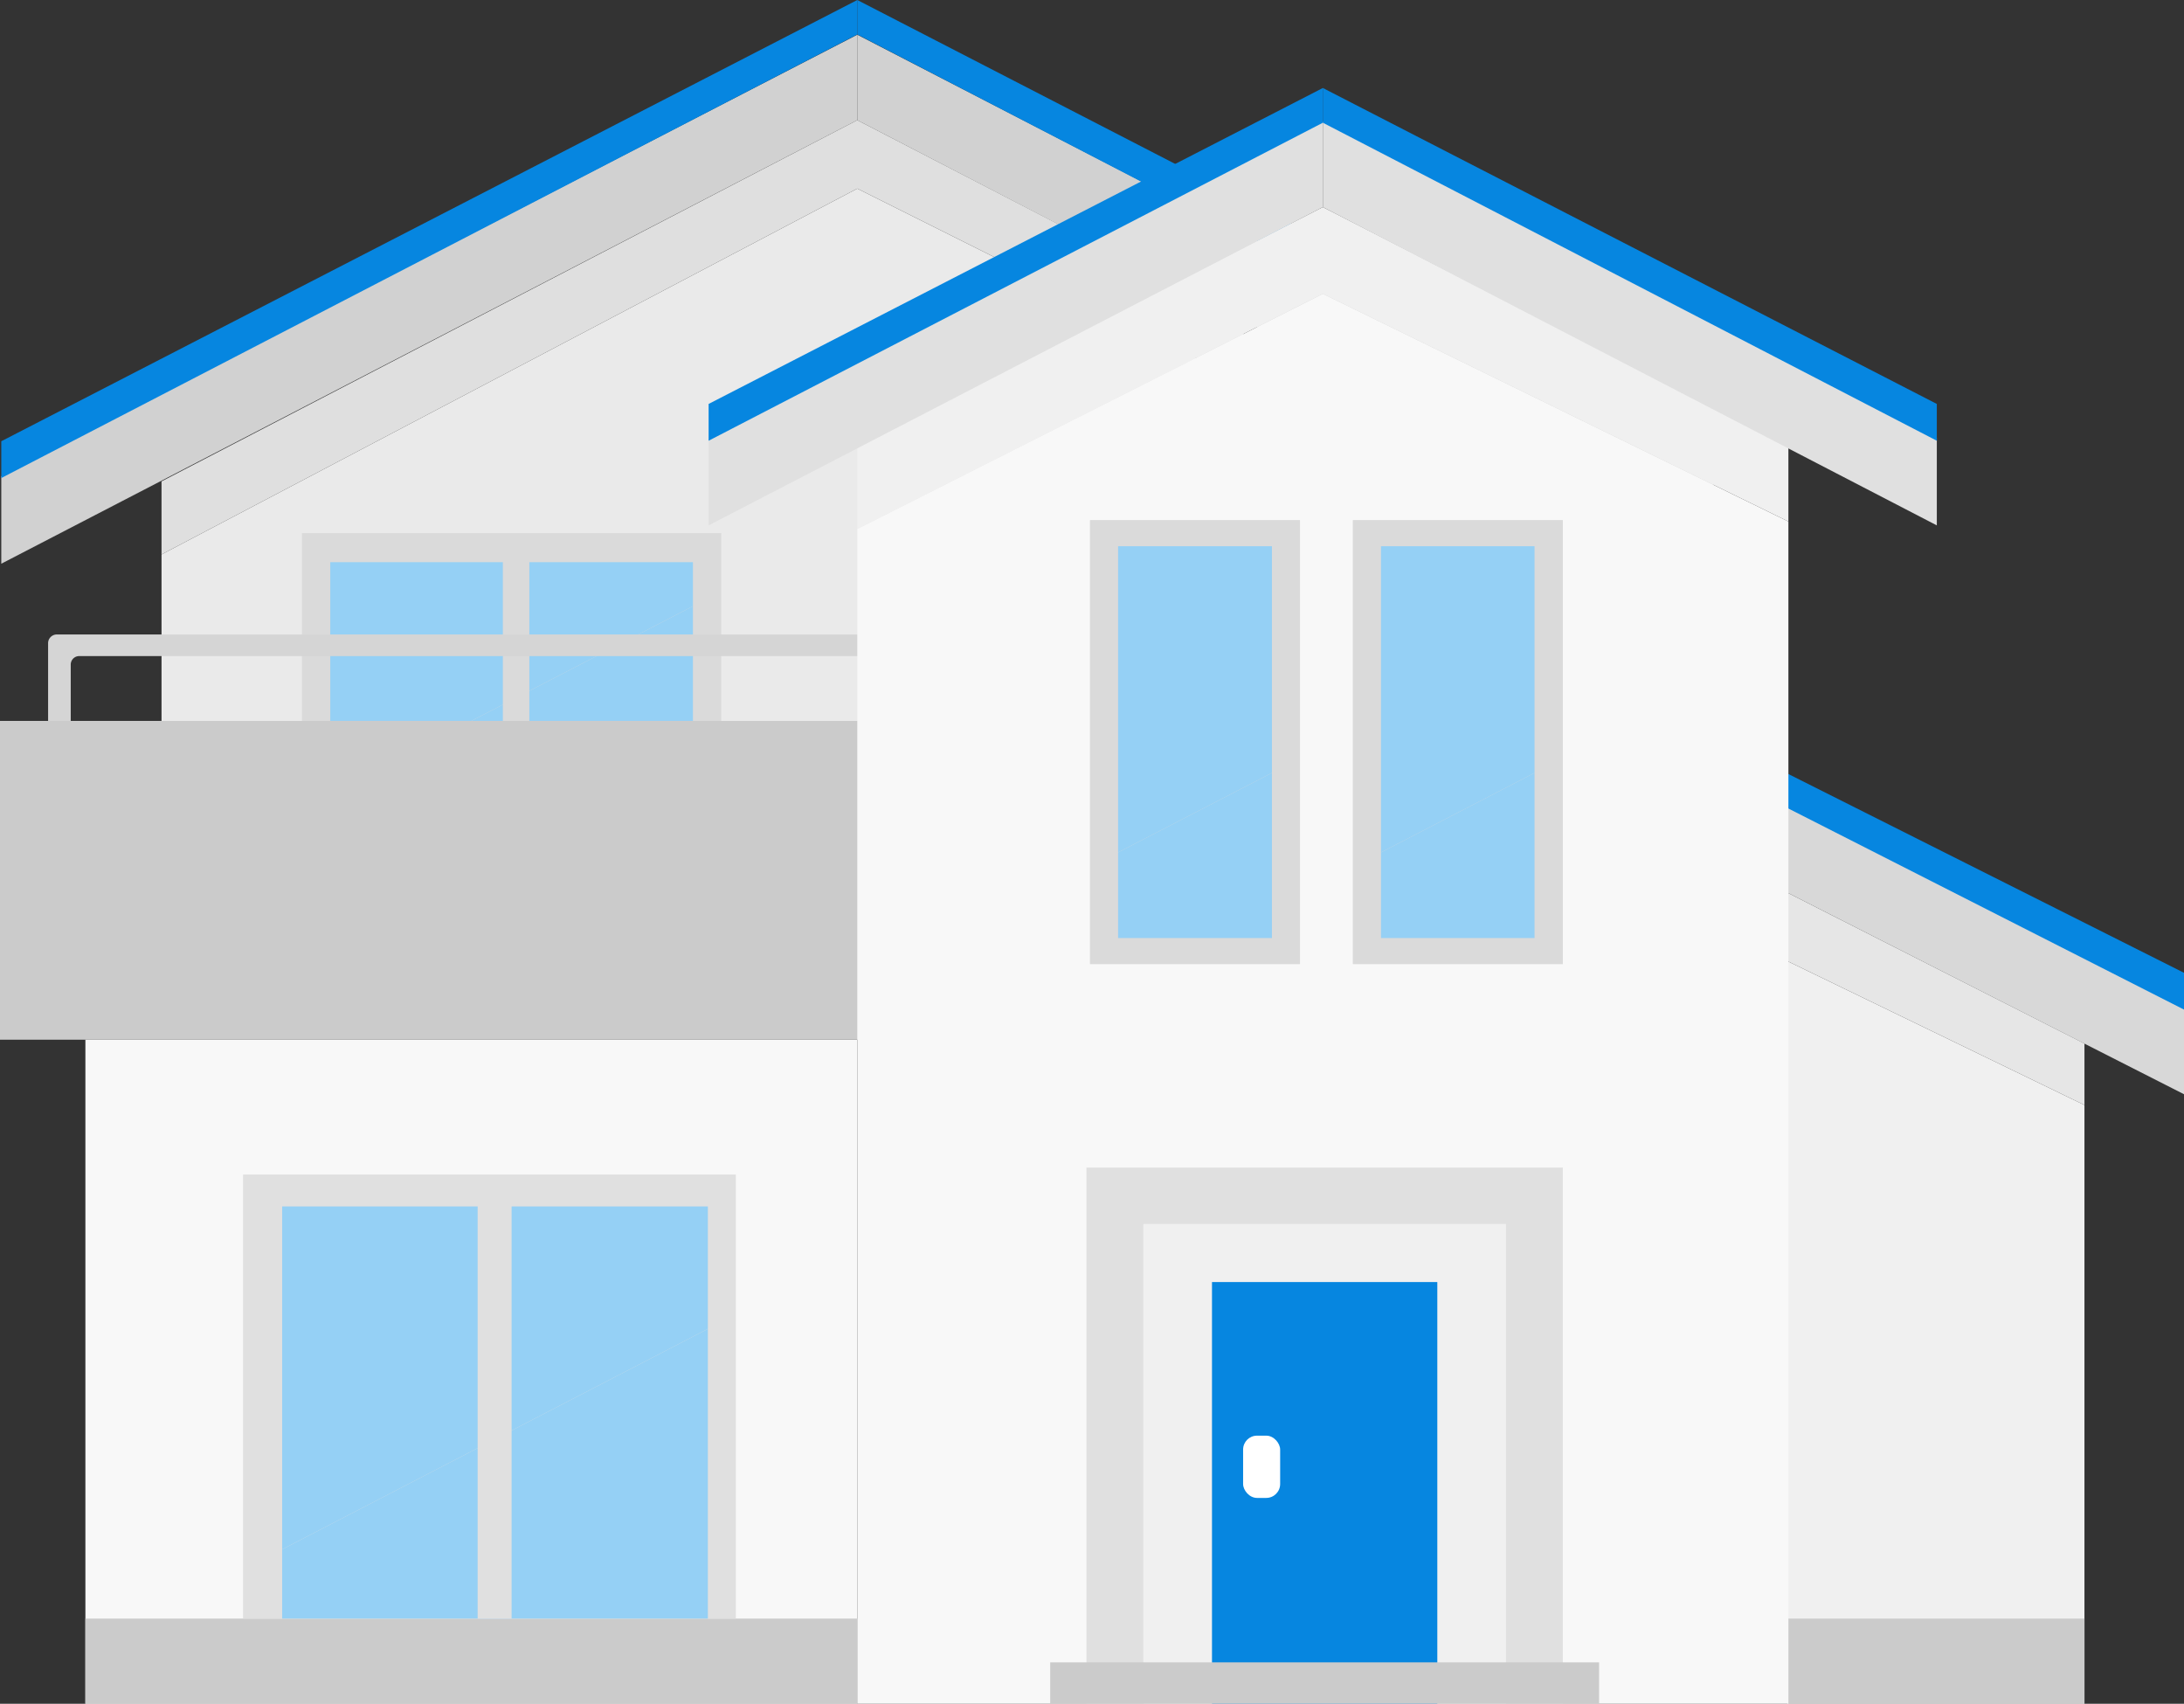 <svg xmlns="http://www.w3.org/2000/svg" viewBox="0 0 84.91 66.22">
  <rect x="0" y="0" width="84.91" height="66.22" fill="#333333" stroke="none"/>
  <defs>
    <style>
      .a {
        fill: #f0f0f0;
      }

      .b {
        fill: #e6e6e6;
      }

      .c {
        fill: #d1d1d1;
      }

      .d {
        fill: #0686e0;
      }

      .e {
        fill: #eaeaea;
      }

      .f {
        fill: #dfdfdf;
      }

      .g {
        fill: #dadada;
      }

      .h {
        fill: #d8d8d8;
      }

      .i {
        fill: #cbcbcb;
      }

      .j {
        fill: #f8f8f8;
      }

      .k {
        fill: #e0e0e0;
      }

      .l {
        fill: #95d0f5;
      }

      .m {
        fill: #d5d5d5;
      }

      .n {
        fill: #fff;
      }
    </style>
  </defs>
  <title>flow1</title>
  <g>
    <g>
      <polygon class="a" points="69.5 37.36 69.5 66.22 81.04 66.22 81.04 42.95 69.5 37.36"/>
      <polygon class="b" points="81.04 40.56 69.5 34.7 69.5 37.36 81.04 42.95 81.04 40.56"/>
    </g>
    <polygon class="c" points="0.05 18.51 33.33 1.35 33.33 4.67 0.05 21.91 0.05 18.51"/>
    <polygon class="d" points="0.05 17.15 33.33 0 33.33 1.34 0.05 18.58 0.05 17.15"/>
    <polygon class="c" points="66.6 18.51 33.33 1.35 33.33 4.67 66.6 21.91 66.6 18.51"/>
    <polygon class="d" points="66.6 17.15 33.33 0 33.33 1.34 66.6 18.58 66.6 17.15"/>
    <polygon class="e" points="33.33 7.33 6.28 21.55 6.28 28.02 48.33 28.02 48.33 14.83 33.33 7.33"/>
    <polygon class="f" points="48.33 14.83 48.33 12.43 33.33 4.67 6.28 18.71 6.28 21.55 33.33 7.33 48.33 14.83"/>
    <rect class="g" x="11.74" y="20.72" width="16.3" height="14.78"/>
    <polygon class="h" points="84.91 39.12 69.5 31.38 69.5 34.7 84.91 42.53 84.91 39.12"/>
    <polygon class="d" points="84.91 37.81 69.5 30.07 69.5 31.41 84.91 39.24 84.91 37.81"/>
    <rect class="i" x="69.5" y="62.91" width="11.54" height="3.31"/>
    <rect class="j" x="3.32" y="40.41" width="30.01" height="25.81"/>
    <rect class="i" x="3.32" y="62.91" width="30.01" height="3.31"/>
    <rect class="k" x="9.45" y="45.65" width="19.16" height="17.26"/>
    <g>
      <polygon class="l" points="27.52 46.89 10.97 46.89 10.97 60.22 27.52 51.65 27.52 46.89"/>
      <polygon class="l" points="10.97 60.22 10.97 62.91 27.52 62.91 27.52 51.65 10.97 60.22"/>
    </g>
    <rect class="k" x="18.57" y="46.61" width="1.32" height="16.3"/>
    <polygon class="l" points="12.84 30.86 12.84 35.5 26.94 35.5 26.94 23.56 12.84 30.86"/>
    <polygon class="l" points="26.94 21.85 12.84 21.85 12.84 30.86 26.94 23.56 26.94 21.85"/>
    <rect class="g" x="19.55" y="21.61" width="1.03" height="13.89"/>
    <path class="m" d="M1.87,25v3a.33.33,0,0,0,.33.33h.21A.34.34,0,0,0,2.75,28V25.83a.33.33,0,0,1,.33-.33h30.6a.34.34,0,0,1,.34.33V28a.33.33,0,0,0,.33.33h.27A.34.34,0,0,0,35,28V25a.34.34,0,0,0-.34-.34H2.2A.34.34,0,0,0,1.87,25Z"/>
    <polygon class="i" points="0 28.02 0 30.07 0 32.16 0 34.21 0 36.31 0 38.36 0 40.41 36.64 40.41 36.64 38.36 36.64 36.31 36.64 34.21 36.64 32.16 36.64 30.07 36.64 28.02 0 28.02"/>
    <polygon class="j" points="51.43 11.42 33.33 20.56 33.33 66.22 69.53 66.22 69.53 20.27 51.43 11.42"/>
    <polygon class="a" points="69.53 20.27 69.53 17.32 51.43 8.05 33.33 17.32 33.33 20.56 51.43 11.42 69.53 20.27"/>
    <rect class="k" x="42.24" y="45.38" width="18.52" height="20.85"/>
    <rect class="a" x="44.45" y="47.57" width="14.1" height="18.66"/>
    <rect class="k" x="42.38" y="20.22" width="8.16" height="17.25"/>
    <rect class="k" x="52.6" y="20.22" width="8.16" height="17.25"/>
    <rect class="d" x="47.12" y="49.83" width="8.76" height="16.4"/>
    <rect class="i" x="40.83" y="64.61" width="21.34" height="1.61"/>
    <g>
      <polygon class="n" points="59.66 21.23 53.69 21.23 53.69 27.84 59.66 24.75 59.66 21.23"/>
      <polygon class="n" points="53.69 27.84 53.69 36.46 59.66 36.46 59.66 24.75 53.69 27.84"/>
    </g>
    <g>
      <polygon class="n" points="49.45 21.23 43.47 21.23 43.47 33.13 49.45 30.04 49.45 21.23"/>
      <polygon class="n" points="43.47 33.13 43.47 36.46 49.45 36.46 49.45 30.04 43.47 33.13"/>
    </g>
    <polygon class="k" points="27.55 17.01 51.43 4.73 51.43 8.05 27.55 20.42 27.55 17.01"/>
    <polygon class="d" points="27.55 15.7 51.43 3.42 51.43 4.77 27.55 17.13 27.55 15.7"/>
    <polygon class="k" points="75.3 17.01 51.43 4.73 51.43 8.05 75.3 20.42 75.3 17.01"/>
    <polygon class="d" points="75.3 15.7 51.43 3.42 51.43 4.77 75.3 17.13 75.3 15.7"/>
    <rect class="n" x="48.33" y="55.8" width="1.44" height="2.42" rx="0.54" ry="0.54"/>
    <rect class="g" x="42.38" y="20.22" width="8.16" height="17.25"/>
    <polygon class="l" points="49.45 21.23 43.47 21.23 43.47 33.13 49.45 30.04 49.45 21.23"/>
    <polygon class="l" points="43.47 33.13 43.47 36.46 49.45 36.46 49.45 30.04 43.47 33.13"/>
    <rect class="g" x="52.6" y="20.22" width="8.16" height="17.25"/>
    <g>
      <polygon class="l" points="59.66 21.23 53.69 21.23 53.69 33.13 59.66 30.04 59.66 21.23"/>
      <polygon class="l" points="53.69 33.13 53.69 36.46 59.66 36.46 59.66 30.04 53.69 33.13"/>
    </g>
  </g>
</svg>
